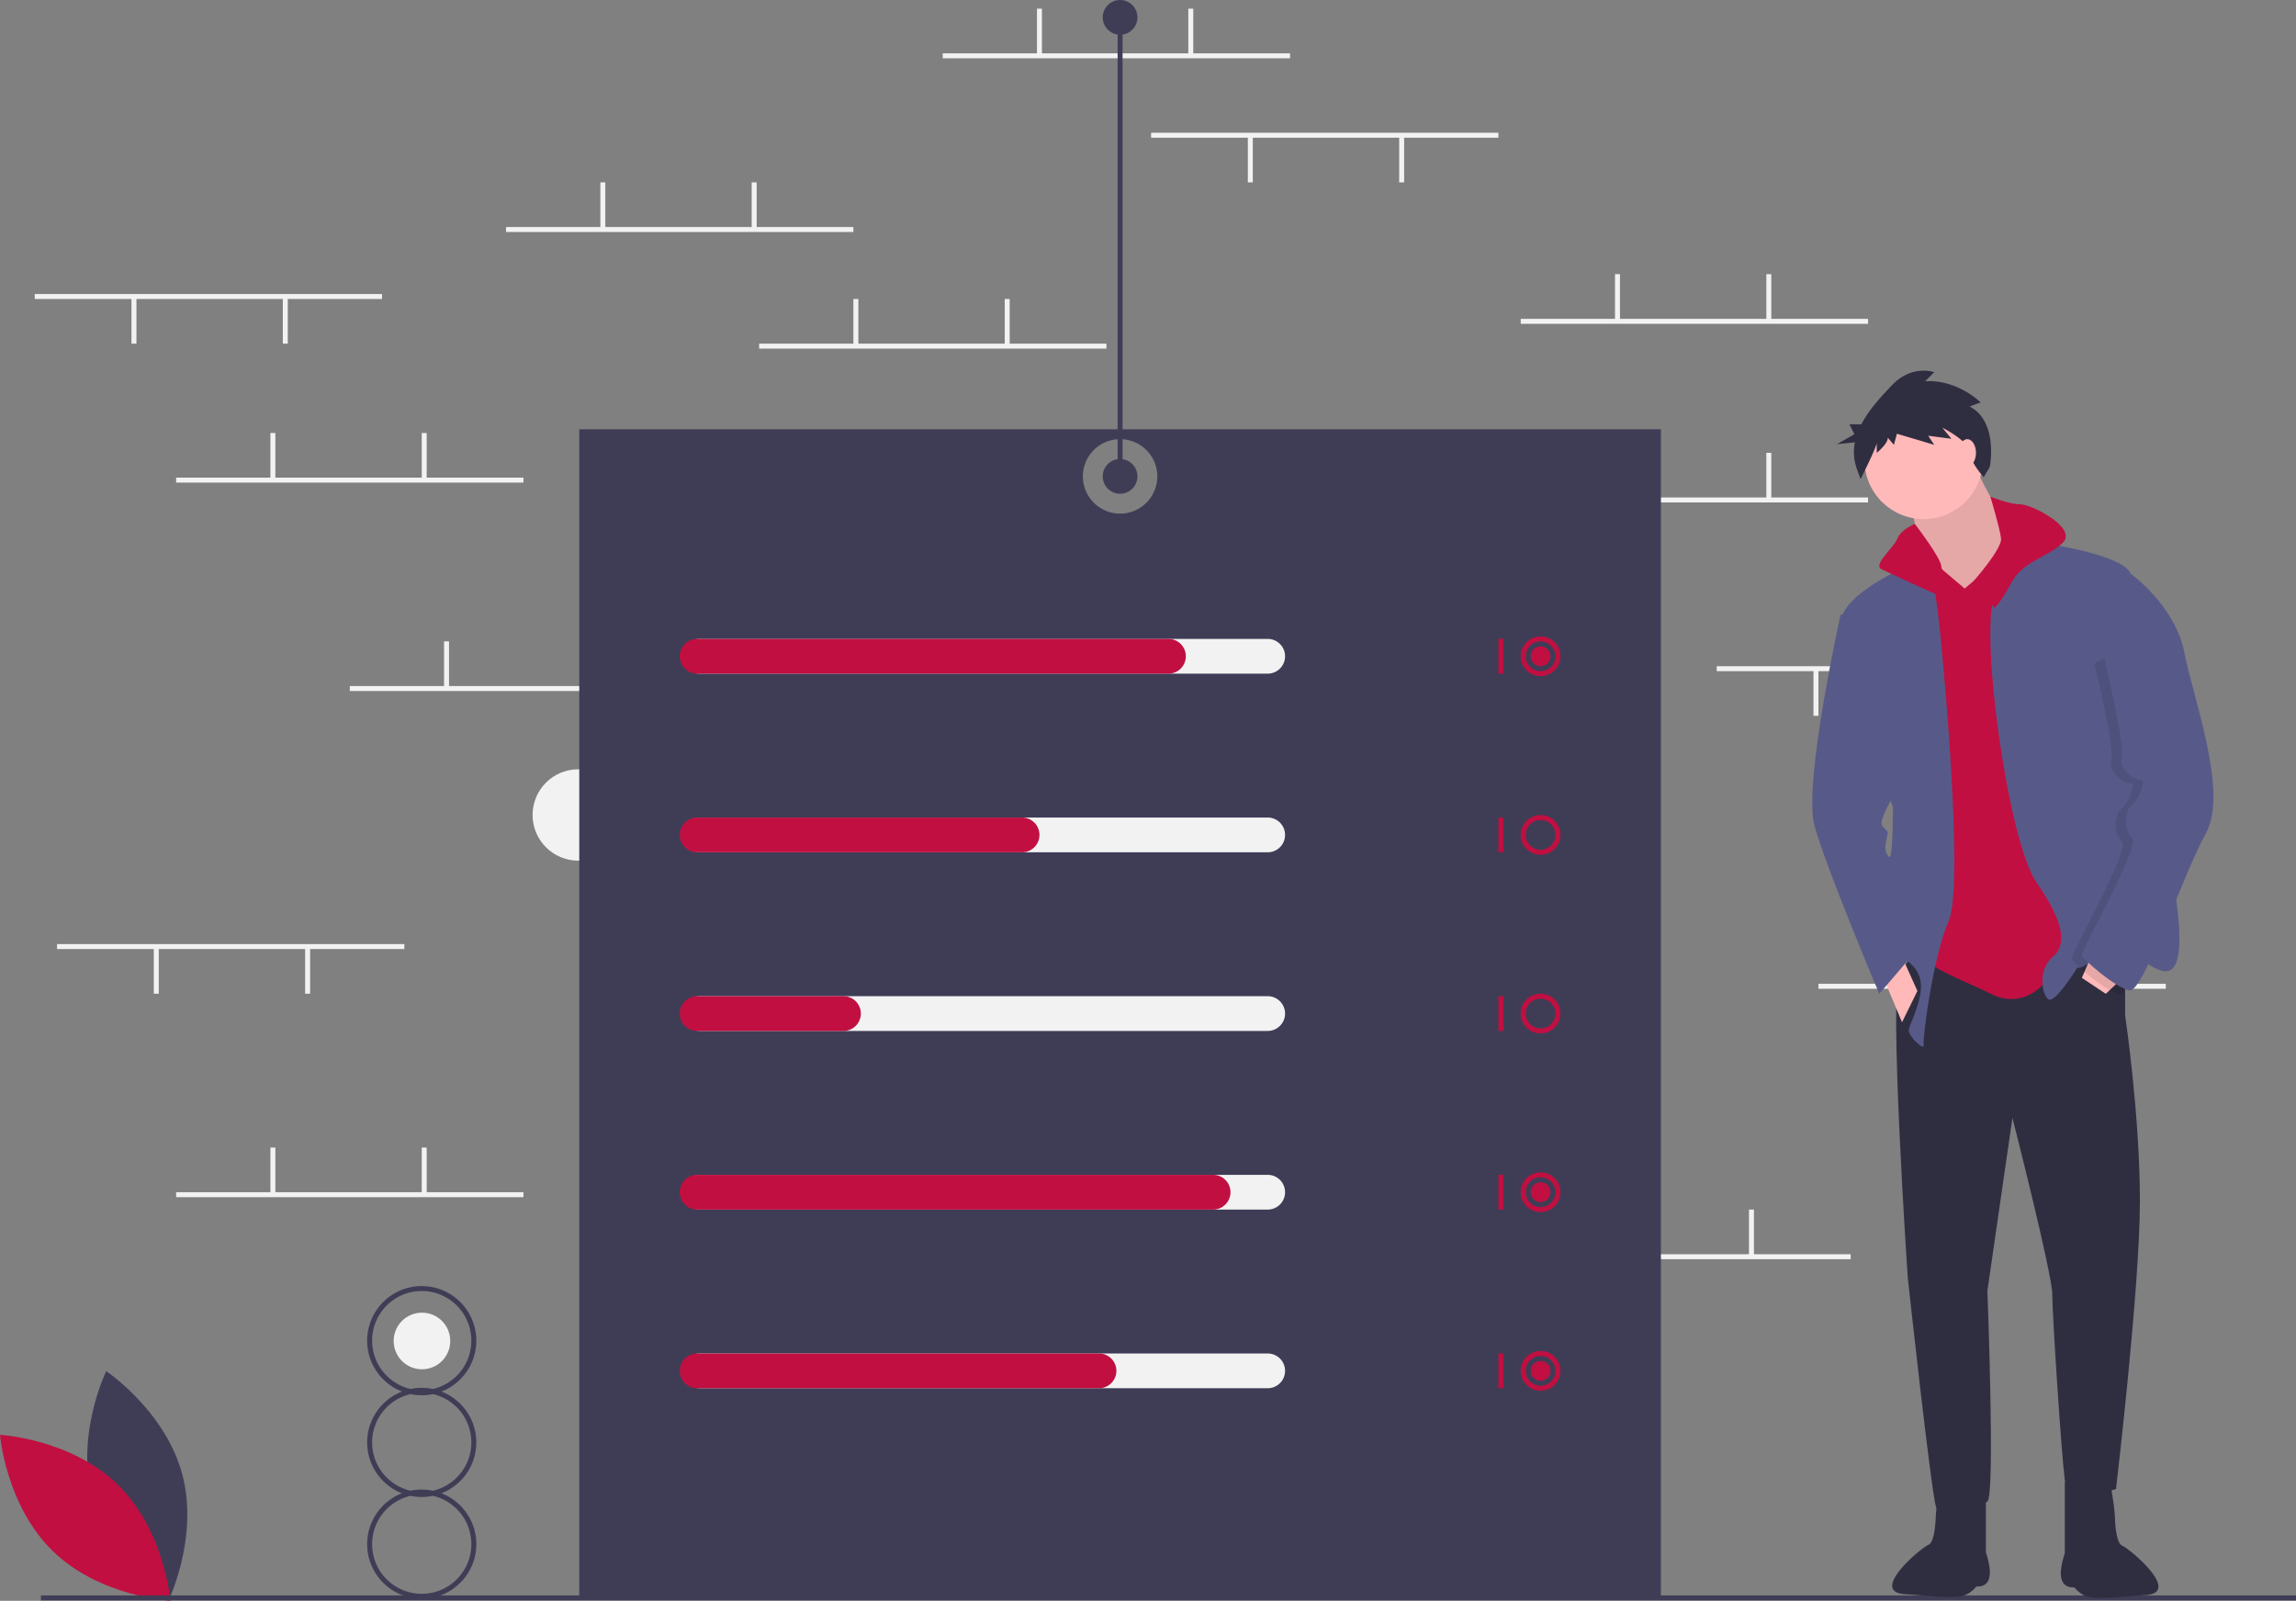 <svg data-name="Layer 1" xmlns="http://www.w3.org/2000/svg" width="925.497" height="645.184"><rect width="100%" height="100%" fill="#808080" stroke="none"/><circle cx="233.088" cy="328.457" r="18.409" fill="#f2f2f2"/><circle cx="170.088" cy="540.457" r="11.409" fill="#f2f2f2"/><path fill="#f2f2f2" d="M379.997 21.5h140v2h-140z"/><path fill="#f2f2f2" d="M417.997 3.5h2V22h-2zm61 0h2V22h-2zm127 502h140v2h-140z"/><path fill="#f2f2f2" d="M643.997 487.5h2V506h-2zm61 0h2V506h-2zm-92-287h140v2h-140z"/><path fill="#f2f2f2" d="M650.997 182.5h2V201h-2zm61 0h2V201h-2zm-99-54h140v2h-140z"/><path fill="#f2f2f2" d="M650.997 110.5h2V129h-2zm61 0h2V129h-2zm-406 28h140v2h-140z"/><path fill="#f2f2f2" d="M343.997 120.5h2V139h-2zm61 0h2V139h-2zm-201-29h140v2h-140z"/><path fill="#f2f2f2" d="M241.997 73.5h2V92h-2zm61 0h2V92h-2zm-162 203h140v2h-140z"/><path fill="#f2f2f2" d="M178.997 258.5h2V277h-2zm61 0h2V277h-2zm-169 222h140v2h-140z"/><path fill="#f2f2f2" d="M108.997 462.5h2V481h-2zm61 0h2V481h-2zm563-66h140v2h-140z"/><path fill="#f2f2f2" d="M770.997 378.5h2V397h-2zm61 0h2V397h-2zm-140-110h140v2h-140z"/><path fill="#f2f2f2" d="M791.997 270h2v18.5h-2zm-61 0h2v18.5h-2zm-717-151.5h140v2h-140z"/><path fill="#f2f2f2" d="M113.997 120h2v18.5h-2zm-61 0h2v18.5h-2zm-30 260.5h140v2h-140z"/><path fill="#f2f2f2" d="M122.997 382h2v18.5h-2zm-61 0h2v18.5h-2zm402-328.5h140v2h-140z"/><path fill="#f2f2f2" d="M563.997 55h2v18.5h-2zm-61 0h2v18.5h-2zm-432 137.5h140v2h-140z"/><path fill="#f2f2f2" d="M108.997 174.5h2V193h-2zm61 0h2V193h-2z"/><path d="M233.497 173v471h436V173zm218 34a15 15 0 1115-15 15 15 0 01-15 15zM37.255 603.797c6.914 25.559 30.596 41.387 30.596 41.387s12.472-25.609 5.558-51.167-30.596-41.387-30.596-41.387-12.472 25.61-5.558 51.167z" fill="#3f3d56"/><path d="M47.415 598.305c18.972 18.468 21.289 46.859 21.289 46.859s-28.443-1.553-47.415-20.022S0 578.283 0 578.283s28.442 1.553 47.415 20.022z" fill="#c10f41"/><path fill="#3f3d56" d="M16.497 643h909v2h-909z"/><path d="M191.997 581.338a22.031 22.031 0 00-14.031-20.5 22 22 0 10-15.938 0 21.991 21.991 0 000 41 22 22 0 1015.938 0 22.031 22.031 0 0014.031-20.5zm-42-41a20 20 0 1124.513 19.467 22.023 22.023 0 00-9.026 0 20.02 20.02 0 01-15.487-19.467zm40 82a20 20 0 11-24.513-19.467 22.024 22.024 0 009.026 0 20.02 20.02 0 0115.487 19.467zm-15.487-21.533a22.023 22.023 0 00-9.026 0 19.979 19.979 0 010-38.934 22.024 22.024 0 009.026 0 19.979 19.979 0 010 38.934z" fill="#3f3d56"/><path d="M510.997 271.5h-229a7 7 0 110-14h229a7 7 0 010 14zm0 72h-229a7 7 0 110-14h229a7 7 0 010 14zm0 72h-229a7 7 0 110-14h229a7 7 0 010 14zm0 72h-229a7 7 0 110-14h229a7 7 0 010 14zm0 72h-229a7 7 0 110-14h229a7 7 0 010 14z" fill="#f2f2f2"/><path d="M470.997 271.5h-190a7 7 0 110-14h190a7 7 0 010 14zm-59 72h-131a7 7 0 110-14h131a7 7 0 010 14zm-72 72h-59a7 7 0 110-14h59a7 7 0 010 14zm149 72h-208a7 7 0 110-14h208a7 7 0 010 14zm-46 72h-162a7 7 0 110-14h162a7 7 0 010 14zm161-302h2v14h-2zm17 15a8 8 0 118-8 8.01 8.01 0 01-8 8zm0-14a6 6 0 106 6 6.007 6.007 0 00-6-6zm-17 71h2v14h-2zm17 15a8 8 0 118-8 8.01 8.01 0 01-8 8zm0-14a6 6 0 106 6 6.007 6.007 0 00-6-6zm-17 71h2v14h-2zm17 15a8 8 0 118-8 8.01 8.01 0 01-8 8zm0-14a6 6 0 106 6 6.007 6.007 0 00-6-6zm-17 71h2v14h-2zm17 15a8 8 0 118-8 8.01 8.01 0 01-8 8zm0-14a6 6 0 106 6 6.007 6.007 0 00-6-6zm-17 71h2v14h-2zm17 15a8 8 0 118-8 8.01 8.01 0 01-8 8zm0-14a6 6 0 106 6 6.007 6.007 0 00-6-6z" fill="#c10f41"/><circle cx="620.997" cy="264.5" r="4" fill="#c10f41"/><circle cx="620.997" cy="480.5" r="4" fill="#c10f41"/><circle cx="620.997" cy="552.5" r="4" fill="#c10f41"/><circle cx="451.497" cy="192" r="7" fill="#3f3d56"/><circle cx="451.497" cy="7" r="7" fill="#3f3d56"/><path fill="#3f3d56" d="M450.497 7h2v185h-2z"/><path d="M856.614 384.479v24.775s5.964 39.915 5.964 74.783-9.635 116.075-9.635 116.075-19.27 6.882-20.646-3.67-5.046-66.525-5.046-74.784-16.058-71.113-16.058-71.113L801.1 520.282s3.211 82.583 0 84.877-18.811 6.423-20.646 2.294-11.47-92.676-11.47-92.676-7.8-115.617-3.212-122.498 8.717-12.388 8.717-12.388 65.608-16.058 82.125 4.588z" fill="#2f2e41"/><path d="M850.65 597.36l1.15 7.478a73.664 73.664 0 01.752 7.7c.179 3.756.804 9.544 2.945 10.462 3.212 1.376 24.056 18.956 9.375 19.873s-22.026 2.503-26.375-.873c-5.141-3.992.682-2.184-1.612-2.184s-5.046 0-5.964-3.67 1.377-10.094 1.377-10.094v-28.693zm-68.505-.36l-1.15 7.479a73.664 73.664 0 00-.752 7.699c-.18 3.757-.805 9.545-2.946 10.463-3.211 1.376-24.056 18.955-9.374 19.873s22.026 2.503 26.374-.873c5.142-3.992-.682-2.185 1.612-2.185s5.047 0 5.964-3.67-1.376-10.094-1.376-10.094V597z" fill="#2f2e41"/><path d="M795.135 185.362s7.8 19.27 13.305 22.481 2.753 17.893 2.753 17.893l-13.764 19.27h-11.01l-13.306-22.94s-.918-15.14-3.67-18.81 25.692-17.894 25.692-17.894z" fill="#ffb9b9"/><path d="M795.135 185.362s7.8 19.27 13.305 22.481 2.753 17.893 2.753 17.893l-13.764 19.27h-11.01l-13.306-22.94s-.918-15.14-3.67-18.81 25.692-17.894 25.692-17.894z" opacity=".1"/><path d="M806.605 224.819l20.646 4.588 15.14 152.32s-8.258 1.376-16.517 12.387-18.351 9.176-23.398 6.423-25.234-10.552-25.693-13.764.918-59.643.918-59.643l-12.846-88.089 6.423-9.634h11.47l9.176 7.8z" fill="#c10f41"/><circle cx="775.407" cy="185.362" r="23.857" fill="#ffb9b9"/><path d="M809.817 217.02s44.961 4.587 49.09 14.222-2.752 52.302-2.752 52.302 16.516 37.163 16.058 45.88 15.599 68.36-1.836 61.478-11.928-24.775-20.645-11.929-12.388 11.011-12.388 11.011-8.717 14.223-11.47 12.847-4.588-11.929 1.377-16.976 5.047-13.763-6.423-30.28-23.399-103.229-16.517-116.534 5.506-22.022 5.506-22.022z" fill="#575a89"/><path fill="#ffb9b9" d="M856.614 393.196l-7.8 7.341-9.635-6.423 4.13-9.635 13.305 8.717z"/><path d="M776.783 224.819s-34.868 12.846-34.868 26.61 21.105 73.866 21.105 73.866 0 15.599-.918 19.269-15.353 35.683-2.753 38.539c7.865 1.782 14.327 6.466 14.911 13.075.693 7.849-5.315 17.756-4.817 19.499.917 3.212 6.423 7.8 5.964 5.506s3.67-35.328 10.093-50.009-2.752-113.322-4.587-126.168a141.988 141.988 0 00-4.13-20.187z" fill="#575a89"/><path fill="#ffb9b9" d="M758.432 392.278l8.258 19.729 6.194-12.617-7.112-15.829-7.34 8.717z"/><path d="M802.284 200.143s7.533 3.112 12.12 3.112 23.399 9.635 16.976 15.6-16.058 7.34-20.646 16.057-6.882 10.094-6.882 10.094l-8.168-10.973s11.38-12.885 10.921-17.014-4.32-16.876-4.32-16.876zm-30.41 11.031s-5.643 2.175-7.02 5.845-10.093 10.552-6.422 12.388 19.728 9.176 22.94 10.552 9.196-3.905 9.196-3.905-8.05-4.583-8.05-7.794-10.644-17.086-10.644-17.086z" fill="#c10f41"/><path d="M752.926 245.006l-11.01 2.752s-15.141 67.902-10.553 84.877 26.151 67.902 26.151 67.902l13.764-16.058s-6.004-36.515-9.425-38.903-1.127-7.435-1.127-8.812 1.376-.458-1.835-3.67 11.928-21.104 7.799-26.151-13.764-61.937-13.764-61.937z" fill="#575a89"/><path d="M861.43 257.622l-6.652-25.004s17.893 12.846 21.564 31.657 17.893 56.432 8.717 72.948-25.234 64.231-30.74 63.314-18.81-12.388-19.269-14.223 23.858-44.044 20.187-47.256-2.753-11.47 0-13.305 5.964-10.552 3.67-10.093-9.175-4.13-7.799-9.176-6.882-38.997-6.882-38.997z" opacity=".1"/><path d="M852.484 229.407l6.424 1.835s17.893 12.846 21.563 31.657 17.893 56.431 8.717 72.948-25.234 64.231-30.74 63.313-18.81-12.387-19.269-14.222 23.858-44.044 20.187-47.256-2.752-11.47 0-13.305 5.965-10.552 3.67-10.093-9.175-4.13-7.799-9.176-6.882-38.998-6.882-38.998z" fill="#575a89"/><path d="M793.92 163.827l4.475-1.627s-9.356-9.356-22.373-8.542l3.662-3.661s-8.95-3.254-17.085 5.288c-4.277 4.49-9.225 9.769-12.31 15.715h-4.792l2 4-7 4 7.185-.718a20.184 20.184 0 00.68 10.36l1.626 4.474s6.509-13.017 6.509-14.644v4.067s4.475-3.66 4.475-6.101l2.44 2.847 1.22-4.474 15.052 4.474-2.441-3.66 9.356 1.22-3.661-4.475s10.576 5.288 10.983 9.763 5.695 10.17 5.695 10.17l2.44-4.069s3.662-18.305-8.135-24.407z" fill="#2f2e41"/><ellipse cx="792.997" cy="182.5" rx="3.5" ry="5.5" fill="#ffb9b9"/></svg>